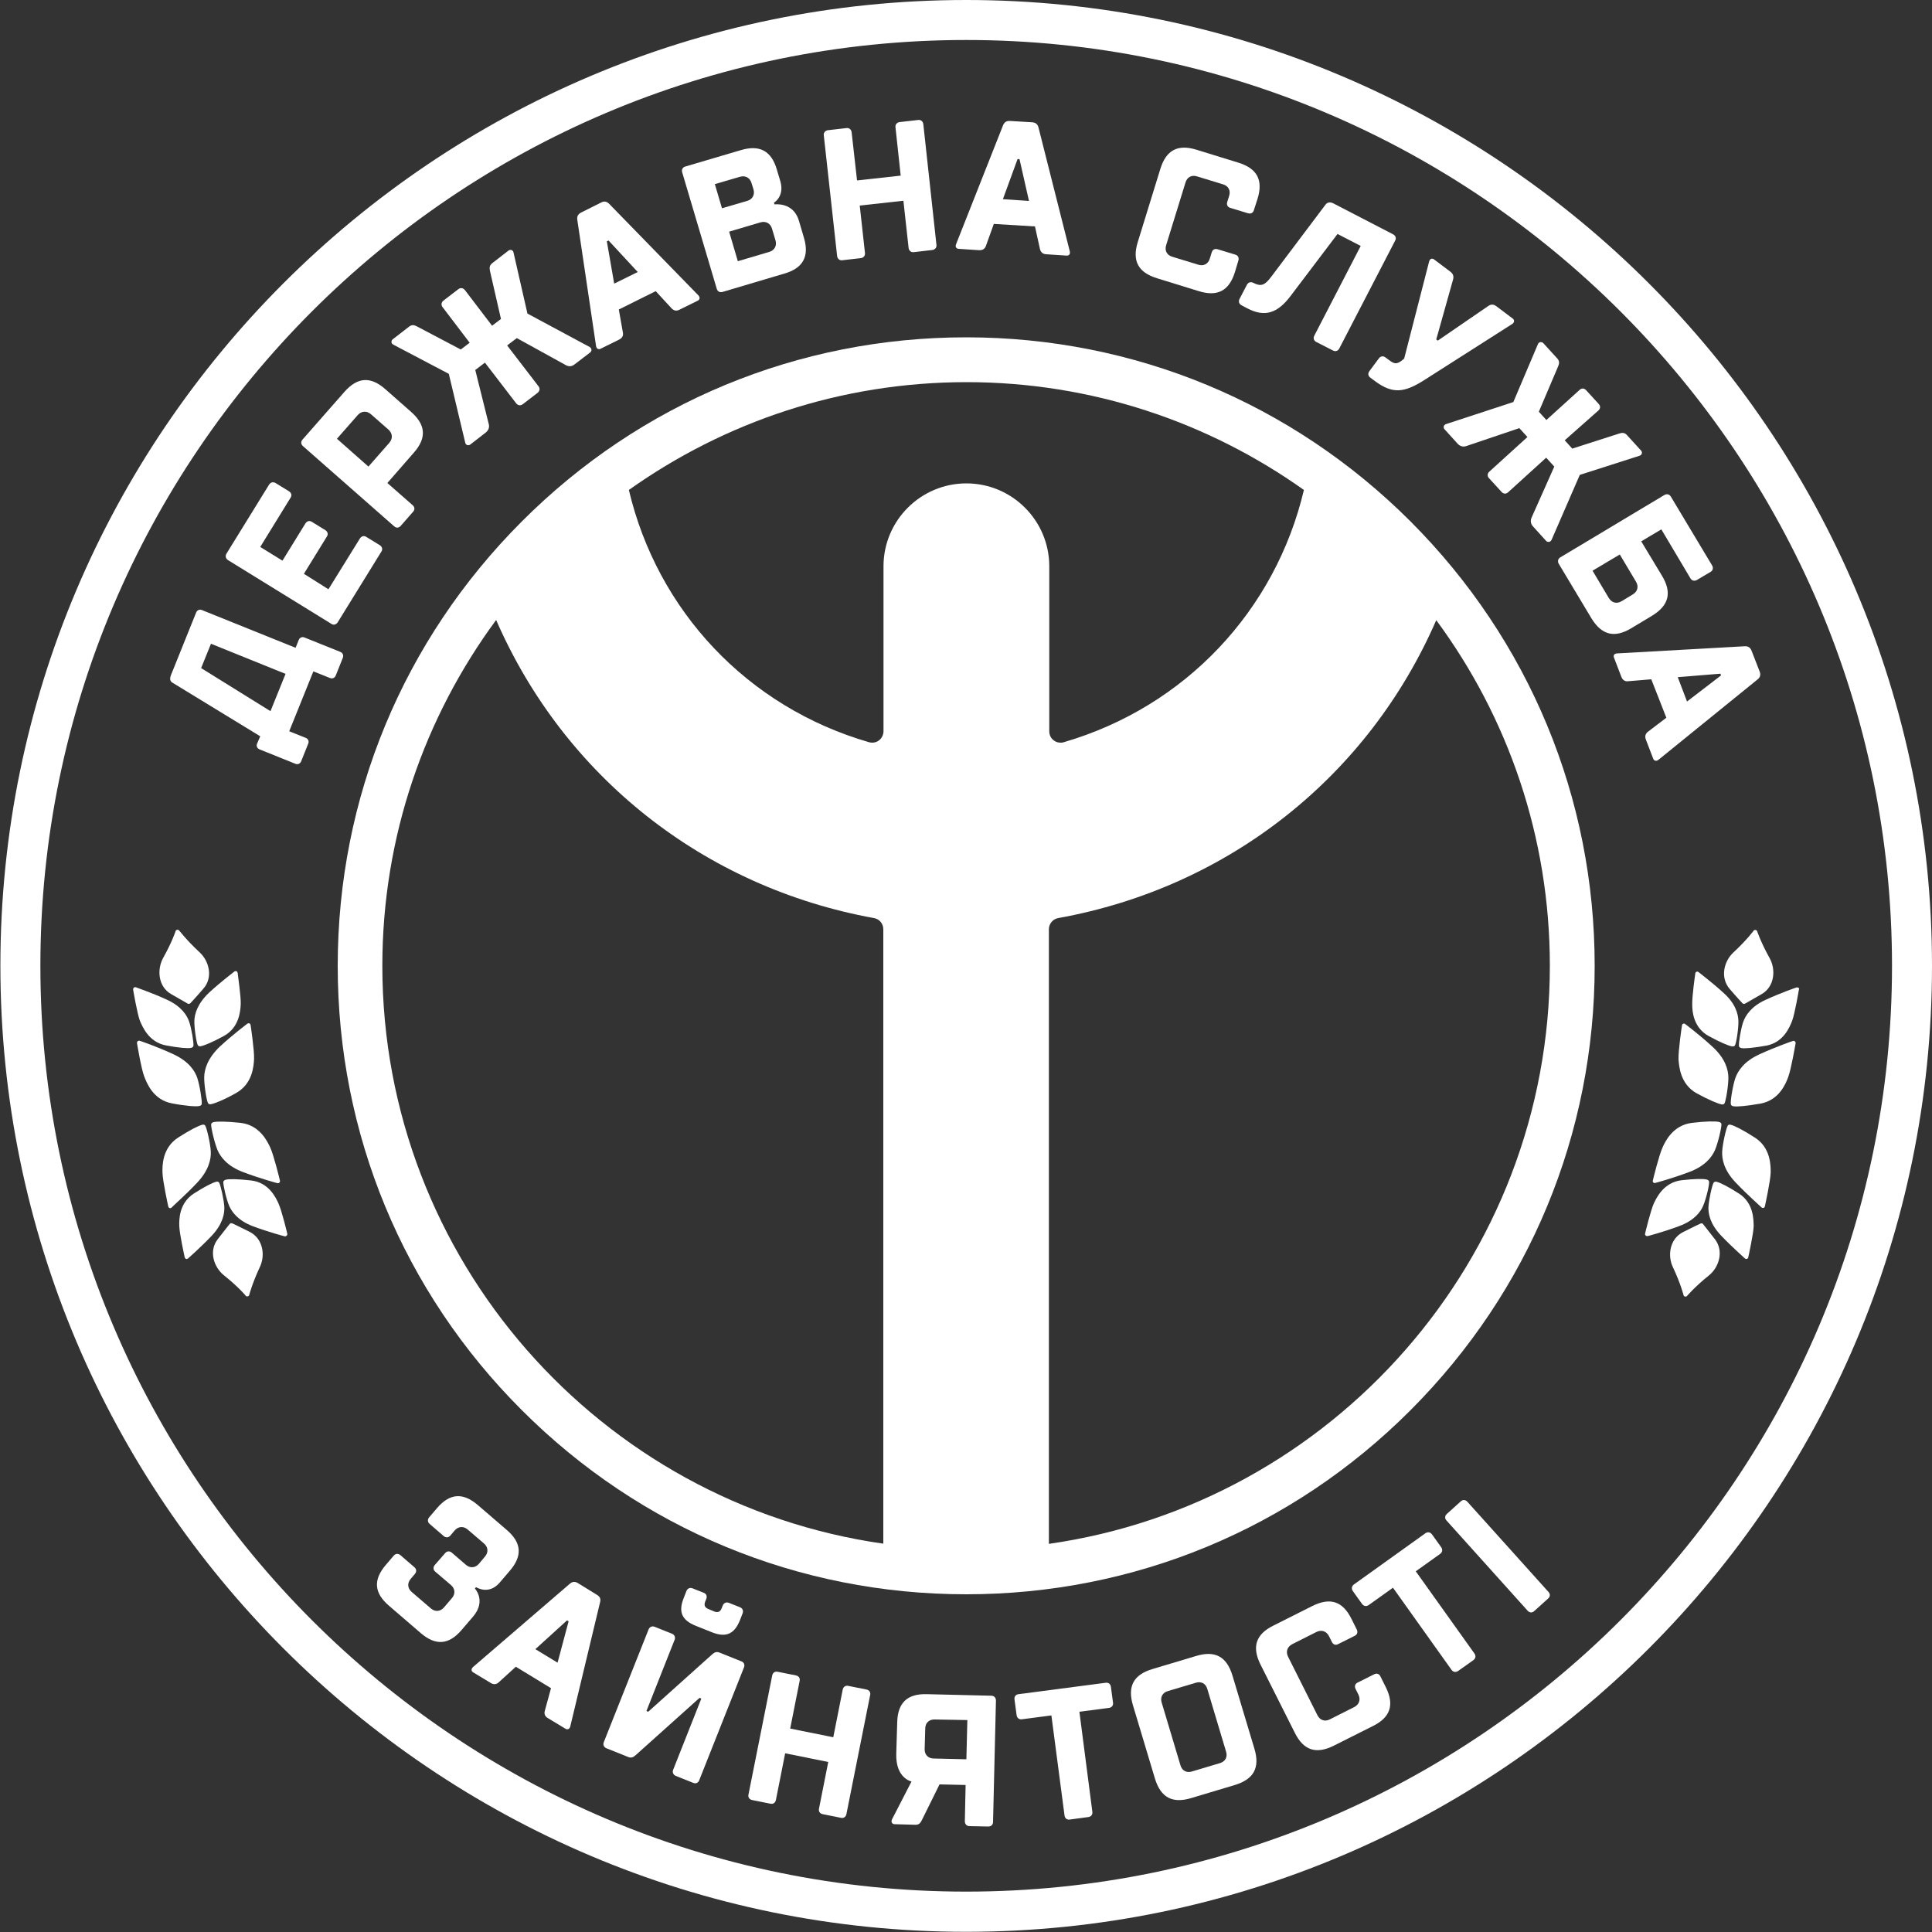 <?xml version="1.0" encoding="utf-8"?>
<!-- Generator: Adobe Illustrator 25.0.0, SVG Export Plug-In . SVG Version: 6.00 Build 0)  -->
<svg version="1.1" data-id="Шар_1" xmlns="http://www.w3.org/2000/svg" xmlns:xlink="http://www.w3.org/1999/xlink" x="0px" y="0px"
	 viewBox="0 0 1000 1000" style="enable-background:new 0 0 1000 1000;" xml:space="preserve">
<rect x="0" y="0" width="1000" height="1000" fill="#333333" stroke="none"/>
<style type="text/css">
	.st0{fill:#FFFFFF;}
</style>
<g>
	<g>
		<path class="st0" d="M901.9,519.3c0.2,0.2,0.4,0.3,0.6,0.3c0.2,0,0.5,0,0.7-0.1c0,0,3.9-2.2,8.7-5c6.7-3.9,7.3-12.7,4.1-18.5
			c-4.6-8.2-6.5-14-6.5-14c-0.2-0.7-1.4-0.9-1.8-0.3c0,0-3.6,4.9-10.5,11.3c-4.9,4.5-7,13-1.9,18.9
			C898.8,516,901.9,519.3,901.9,519.3z"/>
		<path class="st0" d="M930.9,511.3c-0.3-0.2-0.7-0.3-1-0.2c-0.1,0-8.2,2.8-16,6.4c-7.5,3.4-10.4,8.1-11.6,11.4
			c-1.2,3.3-2.5,11.2-2.2,12.6c0.2,0.8,1,0.9,1.3,1h0c1.6,0.3,6.3-0.1,12.9-1.3c9-1.7,12.1-9.8,13.3-12.8c1.4-3.7,3.4-15.6,3.5-16.1
			C931.4,511.8,931.2,511.5,930.9,511.3z"/>
		<path class="st0" d="M928,538.8c-0.1,0-8.8,3-17.3,6.9c-8.1,3.7-11.2,8.7-12.5,12.3c-1.3,3.9-2.7,12.2-2.3,13.6
			c0.2,0.8,1.1,1,1.4,1c0,0,0,0,0,0c1.8,0.3,6.7-0.1,14-1.4c9.7-1.8,13.1-10.5,14.3-13.8c1.5-4,3.7-16.8,3.8-17.4
			c0.1-0.4-0.1-0.7-0.4-1C928.8,538.7,928.4,538.7,928,538.8z"/>
		<path class="st0" d="M884.5,536.3c6,3.3,10.3,5,11.9,5.3c0.3,0,1.1,0.2,1.6-0.5c0.7-1.1,1.9-8.8,1.8-12.6
			c-0.1-3.5-1.4-8.9-7.5-14.4c-6.3-5.8-13.2-10.9-13.2-11c-0.3-0.2-0.7-0.3-1-0.1c-0.3,0.1-0.6,0.4-0.6,0.8
			c-0.1,0.5-1.8,12.4-1.6,16.4C875.9,523.3,876.4,531.9,884.5,536.3z"/>
		<path class="st0" d="M878.2,565.9c6.4,3.5,11.1,5.4,12.8,5.7c0.3,0.1,1.2,0.2,1.6-0.5c0.7-1.2,2.1-9.5,2-13.6
			c-0.1-3.8-1.5-9.5-8.1-15.6c-6.8-6.3-14.2-11.8-14.3-11.9c-0.3-0.2-0.7-0.3-1-0.1c-0.3,0.1-0.6,0.4-0.6,0.8
			c-0.1,0.5-2,13.4-1.8,17.7C869.1,551.8,869.6,561.1,878.2,565.9z"/>
		<path class="st0" d="M881.5,633.6c-0.1-0.2-0.3-0.3-0.6-0.4c-0.2,0-0.5,0-0.7,0.1c0,0-4.1,1.9-9,4.4c-7,3.5-8.2,12.2-5.3,18.2
			c4,8.5,5.5,14.4,5.5,14.5c0.2,0.7,1.3,1,1.8,0.4c0,0,3.9-4.7,11.3-10.6c5.2-4.2,7.9-12.5,3.2-18.7
			C884.3,637.1,881.5,633.6,881.5,633.6z"/>
		<path class="st0" d="M900.1,617.8c-5.7-3.7-9.9-5.7-11.5-6.1c0,0,0,0,0,0c-0.3-0.1-1.1-0.2-1.6,0.4c-0.8,1.1-2.5,8.9-2.7,12.5
			c-0.2,3.5,0.8,8.9,6.5,14.9c5.9,6.2,12.4,11.8,12.4,11.9c0.3,0.2,0.6,0.3,1,0.2c0.3-0.1,0.6-0.4,0.7-0.8
			c0.1-0.5,2.7-12.3,2.8-16.2C907.6,631.4,907.8,622.8,900.1,617.8z"/>
		<path class="st0" d="M908.3,588.8c-6.2-4-10.7-6.2-12.4-6.6h0c-0.3-0.1-1.2-0.3-1.6,0.4c-0.8,1.1-2.7,9.4-2.9,13.4
			c-0.2,3.8,0.8,9.6,7,16.1c6.4,6.7,13.4,12.8,13.4,12.9c0.3,0.2,0.7,0.3,1,0.2c0.3-0.1,0.6-0.4,0.7-0.8c0.1-0.5,2.9-13.2,3-17.5
			C916.5,603.4,916.6,594.1,908.3,588.8z"/>
		<path class="st0" d="M881.6,624c1.5-3.5,3.3-11.1,3-12.4c-0.1-0.8-1-1-1.3-1.1c-1.6-0.4-6.2-0.4-13,0.4
			c-9.1,1.1-12.8,8.9-14.2,11.8c-1.7,3.6-4.5,15.3-4.6,15.8c-0.1,0.4,0,0.7,0.3,1c0.3,0.3,0.6,0.3,1,0.3c0.1,0,8.4-2.2,16.4-5.2
			C877,631.7,880.3,627.2,881.6,624z"/>
		<path class="st0" d="M856.7,612.3c0.1,0,9-2.4,17.7-5.7c8.3-3.1,11.8-7.9,13.3-11.4c1.6-3.8,3.5-12,3.3-13.4c-0.1-0.8-1-1-1.3-1.1
			c-1.7-0.4-6.7-0.4-14,0.5c-9.8,1.2-13.8,9.6-15.2,12.8c-1.8,3.9-4.9,16.5-5,17.1c-0.1,0.4,0,0.7,0.3,1
			C856,612.3,856.4,612.4,856.7,612.3z"/>
	</g>
	<g>
		<path class="st0" d="M500.1,999.9c-275.7,0-499.9-224.3-499.9-500C0.1,224.3,224.4,0,500.1,0C775.7,0,1000,224.3,1000,499.9
			C1000,775.6,775.7,999.9,500.1,999.9z M500.1,20.7c-264.2,0-479.2,215-479.2,479.2c0,264.2,215,479.2,479.2,479.2
			c264.2,0,479.2-215,479.2-479.2C979.3,235.7,764.3,20.7,500.1,20.7z"/>
	</g>
	<g>
		<path class="st0" d="M134.7,381.1l-45.2-27.6c-1.3-0.7-1.9-1.8-1-4.1l13-32.3c0.5-1.3,1.8-1.9,3.1-1.3l48.4,19.5l1.6-4
			c0.5-1.3,1.8-1.9,3.1-1.3l18.4,7.4c1.3,0.5,1.9,1.8,1.3,3.2l-3.6,9c-0.5,1.3-1.8,1.9-3.1,1.3l-8.5-3.4l-12.5,31l8.5,3.4
			c1.3,0.5,1.9,1.8,1.3,3.1l-3.6,9c-0.5,1.3-1.8,1.9-3.1,1.3l-18.4-7.4c-1.3-0.5-1.9-1.8-1.3-3.1L134.7,381.1z M104.1,345.8
			l35.9,22.3l7.8-19.3l-38.6-15.6L104.1,345.8z"/>
		<path class="st0" d="M170,305l16.3-26.3c0.8-1.2,2.1-1.6,3.3-0.8l7,4.3c1.2,0.8,1.6,2.1,0.8,3.3l-22.6,36.6
			c-0.8,1.2-2.1,1.6-3.3,0.8l-53.5-33c-1.2-0.8-1.5-2.1-0.8-3.3l22.1-35.8c0.8-1.2,2.1-1.5,3.3-0.8l7,4.3c1.2,0.8,1.6,2.1,0.8,3.3
			l-15.7,25.5l11.5,7.1l11.9-19.3c0.8-1.2,2.1-1.6,3.3-0.8l7,4.3c1.2,0.8,1.6,2.1,0.8,3.3l-11.9,19.3L170,305z"/>
		<path class="st0" d="M200.5,250l13.1,11.5c1.1,1,1.2,2.3,0.2,3.4l-6.4,7.3c-1,1.1-2.3,1.2-3.4,0.2l-47.2-41.5
			c-1.1-1-1.2-2.3-0.2-3.4l21.7-24.7c6.7-7.6,13.5-8.1,21.1-1.4l13.4,11.8c7.6,6.7,8.1,13.5,1.4,21.1L200.5,250z M174.4,227.1
			l16.3,14.4l10.8-12.3c1.9-2.2,1.7-4.9-0.4-6.8l-9.1-8c-2.2-1.9-4.9-1.7-6.8,0.4L174.4,227.1z"/>
		<path class="st0" d="M254.7,168.6l4.6-3.5l-5.7-24.9c-0.3-1.6-0.3-2.8,1.2-4l8.4-6.5c0.8-0.6,2.3-0.5,2.6,1l7.2,31.6l32.2,17.3
			c1.3,0.8,1.1,2.2,0.3,2.8l-8.1,6.2c-1.5,1.2-3.1,1.2-4.5,0.4l-25.4-14l-5,3.8l16.2,21.1c0.9,1.1,0.7,2.5-0.4,3.4l-7.7,5.9
			c-1.1,0.9-2.5,0.7-3.4-0.4l-16.2-21.1l-5,3.8l7,28.1c0.4,1.5-0.1,3.1-1.6,4.3l-8,6.2c-0.8,0.6-2.3,0.5-2.6-1l-8.5-35.6l-28.7-15.1
			c-1.4-0.7-1.1-2.2-0.3-2.8l8.4-6.5c1.5-1.2,2.7-0.9,4.2-0.1l22.6,11.9l4.6-3.5L229.1,159c-0.9-1.1-0.7-2.5,0.4-3.4l7.7-5.9
			c1.1-0.9,2.5-0.7,3.4,0.4L254.7,168.6z"/>
		<path class="st0" d="M320.3,160.2l2.1,11.9c0.3,1.5-0.2,2.8-2,3.7l-9.5,4.7c-1.1,0.6-2.2,0-2.4-1.5l-9.7-65.3
			c-0.2-1.5,0.2-2.8,2-3.7l10.4-5.2c1.7-0.9,3-0.4,4.1,0.7l46.1,47.3c1.1,1.1,0.8,2.3-0.2,2.8l-9.5,4.7c-1.7,0.9-3,0.4-4.1-0.7
			l-8.2-8.9L320.3,160.2z M330.1,140.8L315,124.5l-0.9,0.4l3.8,21.9L330.1,140.8z"/>
		<path class="st0" d="M353.1,89.2c-0.4-1.4,0.2-2.6,1.6-3l28.8-8.5c9.7-2.9,15.8,0.4,18.6,10.1l1.8,6c2.3,7.9-3.3,11.1-3.3,11.1
			l0.3,0.9c0,0,9.7-1.4,12.6,8.4l2.6,8.8c2.9,9.7-0.4,15.8-10.1,18.6l-32,9.5c-1.4,0.4-2.6-0.2-3-1.6L353.1,89.2z M370,95.3
			l3.7,12.5l13-3.8c2.8-0.8,4.1-3.2,3.3-6l-1-3.2c-0.8-2.8-3.2-4.1-6-3.3L370,95.3z M398.1,130.4c2.8-0.8,4.1-3.2,3.3-6l-1.8-6
			c-0.8-2.8-3.2-4.1-6-3.3l-16.2,4.8l4.5,15.3L398.1,130.4z"/>
		<path class="st0" d="M443.6,93.4l22.6-2.5l-2.7-25c-0.2-1.4,0.7-2.5,2.1-2.7l9.6-1.1c1.4-0.2,2.5,0.7,2.7,2.1l6.8,62.5
			c0.2,1.4-0.7,2.5-2.1,2.7l-9.6,1.1c-1.4,0.2-2.5-0.7-2.7-2.1l-2.7-24.5l-22.6,2.5l2.7,24.5c0.2,1.4-0.7,2.5-2.1,2.7l-9.6,1.1
			c-1.4,0.2-2.5-0.7-2.7-2.1l-6.9-62.5c-0.2-1.4,0.7-2.5,2.1-2.7l9.6-1.1c1.4-0.2,2.5,0.7,2.7,2.1L443.6,93.4z"/>
		<path class="st0" d="M514.4,115.9l-4.1,11.4c-0.5,1.4-1.6,2.3-3.5,2.2l-10.6-0.7c-1.3-0.1-1.9-1.1-1.3-2.5l24.3-61.5
			c0.6-1.4,1.6-2.3,3.5-2.2l11.6,0.7c1.9,0.1,2.8,1.2,3.2,2.6l16.2,64.1c0.4,1.5-0.4,2.4-1.6,2.3l-10.6-0.7
			c-1.9-0.1-2.8-1.2-3.2-2.6l-2.6-11.8L514.4,115.9z M532.6,104l-4.9-21.6l-1-0.1l-7.6,20.8L532.6,104z"/>
		<path class="st0" d="M649,108.8c-0.4,1.4-1.6,2-3,1.6l-9.2-2.8c-1.4-0.4-2-1.6-1.6-3l1-3.2c0.9-2.8-0.4-5.2-3.2-6l-13.4-4.1
			c-2.8-0.9-5.2,0.4-6,3.2l-10,32.4c-0.9,2.8,0.4,5.2,3.2,6l13.4,4.1c2.8,0.9,5.2-0.4,6-3.2l1-3.2c0.4-1.4,1.6-2,3-1.6l9.2,2.8
			c1.4,0.4,2,1.6,1.6,3l-1.8,6c-3,9.7-9,12.9-18.7,9.9l-21.7-6.7c-9.7-3-12.9-9-9.9-18.7l11.7-37.9c3-9.7,9-12.9,18.7-9.9l21.7,6.7
			c9.7,3,12.9,9,9.9,18.7L649,108.8z"/>
		<path class="st0" d="M658.1,143.1l28-37.2c0.9-1.2,2.4-1.5,4.1-0.6l30.9,16c1.3,0.7,1.7,2,1,3.3l-28.9,55.8c-0.7,1.3-2,1.7-3.3,1
			l-8.6-4.4c-1.3-0.7-1.7-2-1-3.3l24-46.4l-12-6.2l-24.3,32.1c-6.8,9-13.4,11.1-22.4,6.4l-3-1.6c-1.3-0.7-1.7-2-1-3.3l3.8-7.3
			c0.7-1.3,2-1.7,3.3-1C652.7,148.4,654.6,147.8,658.1,143.1z"/>
		<path class="st0" d="M739.7,135.4c0.4-1.5,1.5-1.9,2.6-1.1l8.5,6.4c1.5,1.2,1.7,2.5,1.3,4l-8.7,31l0.8,0.6l26.1-17.9
			c1.3-0.9,2.6-1.1,4.2,0.1l8.5,6.4c0.9,0.6,1,2-0.3,2.8l-45.3,28.9c-10.5,6.7-16.5,7.5-25.8,0.6l-2.3-1.7c-1.2-0.9-1.4-2.2-0.5-3.4
			l4.9-6.6c0.9-1.2,2.2-1.4,3.4-0.5l2.3,1.7c2.7,2,4.1,1.8,7.4-1.1L739.7,135.4z"/>
		<path class="st0" d="M809.9,227.9l3.9,4.3l24.3-7.8c1.5-0.5,2.8-0.6,4.1,0.9l7.2,7.9c0.7,0.7,0.7,2.2-0.8,2.7l-30.9,9.9
			l-14.6,33.6c-0.7,1.4-2.1,1.3-2.8,0.6l-6.8-7.5c-1.3-1.4-1.4-3-0.8-4.5l11.8-26.5l-4.2-4.6l-19.7,17.9c-1.1,1-2.4,0.9-3.4-0.2
			l-6.5-7.1c-1-1.1-0.9-2.4,0.2-3.4l19.7-17.9l-4.2-4.6l-27.5,9.3c-1.5,0.5-3.1,0.2-4.4-1.2l-6.8-7.5c-0.7-0.7-0.7-2.2,0.8-2.7
			l34.8-11.4l12.7-29.9c0.6-1.5,2.1-1.3,2.8-0.6l7.2,7.9c1.3,1.4,1.1,2.7,0.5,4.1l-10,23.5l3.9,4.3l17.2-15.6c1.1-1,2.4-0.9,3.4,0.2
			l6.5,7.1c1,1.1,0.9,2.4-0.2,3.4L809.9,227.9z"/>
		<path class="st0" d="M860.3,298.1c5.2,8.7,3.5,15.3-5.2,20.6l-10.8,6.5c-8.7,5.2-15.3,3.5-20.6-5.2l-16.9-28.2
			c-0.7-1.2-0.4-2.6,0.8-3.3l53.9-32.3c1.2-0.7,2.6-0.4,3.3,0.8l21.4,35.7c0.7,1.2,0.4,2.6-0.8,3.3l-7.1,4.2
			c-1.2,0.7-2.6,0.4-3.3-0.8L859.9,274l-10.4,6.2L860.3,298.1z M832.7,309.5c1.5,2.5,4.1,3.2,6.6,1.7l5.8-3.5
			c2.5-1.5,3.2-4.1,1.7-6.6l-8.4-14.1l-14.1,8.4L832.7,309.5z"/>
		<path class="st0" d="M854.7,351.6l-12,1c-1.5,0.2-2.8-0.5-3.5-2.3l-3.8-9.9c-0.5-1.2,0.2-2.2,1.7-2.2l66-3.7
			c1.5-0.1,2.8,0.5,3.5,2.3l4.2,10.8c0.7,1.8,0.1,3.1-1,4l-51.3,41.6c-1.2,1-2.4,0.6-2.8-0.5l-3.8-9.9c-0.7-1.8-0.1-3.1,1-4l9.6-7.3
			L854.7,351.6z M873.2,363.1l17.6-13.5l-0.3-0.9l-22.1,1.8L873.2,363.1z"/>
	</g>
	<g>
		<path class="st0" d="M258.6,819.2c-5.7,6.6-12.2,2.3-12.2,2.3l-0.6,0.7c0,0,6,6.4-0.9,14.5l-6,7c-6.6,7.7-13.4,8.2-21.1,1.6
			l-16.5-14.2c-7.7-6.6-8.2-13.4-1.6-21.1l4.1-4.8c0.9-1.1,2.3-1.2,3.4-0.3l7.3,6.3c1.1,0.9,1.2,2.3,0.3,3.4l-2.2,2.6
			c-1.9,2.2-1.7,4.9,0.5,6.8l9.9,8.5c2.2,1.9,4.9,1.7,6.8-0.5l4.1-4.8c1.9-2.2,1.7-4.9-0.5-6.8l-8.1-6.9c-1.1-0.9-1.2-2.3-0.3-3.4
			l5.4-6.2c0.9-1.1,2.3-1.2,3.4-0.3l7.3,6.3c2.2,1.9,4.9,1.7,6.8-0.5l3.1-3.7c1.9-2.2,1.7-4.9-0.5-6.8l-8.4-7.2
			c-2.2-1.9-4.9-1.7-6.8,0.5l-2.2,2.6c-0.9,1.1-2.3,1.2-3.4,0.3l-7.3-6.3c-1.1-0.9-1.2-2.3-0.3-3.4l4.1-4.8
			c6.6-7.7,13.4-8.2,21.1-1.6l15,12.9c7.7,6.6,8.2,13.4,1.6,21.1L258.6,819.2z"/>
		<path class="st0" d="M267,862.7l-8.9,8.1c-1.1,1-2.5,1.3-4.1,0.3l-9.1-5.5c-1.1-0.7-1.1-1.8,0-2.8l50.1-43.1
			c1.2-1,2.5-1.3,4.1-0.3l9.9,6.1c1.7,1,2,2.3,1.6,3.8l-15.4,64.2c-0.3,1.5-1.5,1.9-2.5,1.3l-9.1-5.5c-1.7-1-2-2.3-1.6-3.8l3.2-11.7
			L267,862.7z M288.6,860.6l5.7-21.4l-0.8-0.5l-16.4,14.9L288.6,860.6z"/>
		<path class="st0" d="M362.1,878.8l-33,29.6c-1.3,1.1-2.2,1.7-4,1l-11.2-4.5c-1.3-0.5-1.9-1.8-1.4-3.1l23.2-58.4
			c0.5-1.3,1.8-1.9,3.1-1.4l9,3.6c1.3,0.5,1.9,1.8,1.4,3.1l-14.6,36.9l0.9,0.4l33-29.6c1.3-1.1,2.2-1.7,4-1l11.2,4.5
			c1.4,0.5,1.9,1.8,1.4,3.1l-23.2,58.5c-0.5,1.3-1.8,1.9-3.1,1.3l-9-3.6c-1.3-0.5-1.9-1.8-1.4-3.1l14.6-36.9L362.1,878.8z
			 M374.1,831c0.5-1.3,1.8-1.9,3.1-1.4l5.8,2.3c1.3,0.5,1.9,1.8,1.4,3.1l-1.4,3.6c-2.9,7.2-7.2,9.1-14.4,6.3l-8.5-3.4
			c-7.2-2.9-9.1-7.2-6.2-14.4l1.4-3.6c0.5-1.3,1.8-1.9,3.1-1.4l5.8,2.3c1.4,0.5,1.9,1.8,1.4,3.1L365,829c-0.7,1.8-0.2,3.1,1.6,3.8
			l3.1,1.3c1.8,0.7,3.1,0.2,3.8-1.6L374.1,831z"/>
		<path class="st0" d="M409,894.7l22.3,4.5l4.9-24.7c0.3-1.4,1.4-2.2,2.8-1.9l9.5,1.9c1.4,0.3,2.2,1.4,1.9,2.8L438.1,939
			c-0.3,1.4-1.4,2.2-2.8,1.9l-9.5-1.9c-1.4-0.3-2.2-1.4-1.9-2.8l4.8-24.2l-22.3-4.5l-4.8,24.2c-0.3,1.4-1.4,2.2-2.8,1.9l-9.5-1.9
			c-1.4-0.3-2.2-1.4-1.9-2.8l12.3-61.7c0.3-1.4,1.4-2.2,2.8-1.9l9.5,1.9c1.4,0.3,2.2,1.4,1.9,2.8L409,894.7z"/>
		<path class="st0" d="M464.4,891.5c0.2-10.1,5.2-14.9,15.3-14.6l33.4,0.8c1.4,0,2.4,1,2.4,2.5L514,943c0,1.5-1,2.4-2.5,2.4
			l-9.7-0.2c-1.4,0-2.4-1-2.4-2.5l0.4-18.8l-13.5-0.3l-9.2,18.6c-0.7,1.4-1.5,2.4-3.4,2.3l-10.6-0.3c-1.2,0-2.1-1-1.4-2.5l10.1-19.6
			c0,0-8.2-1.6-7.9-14.2L464.4,891.5z M483.8,890c-2.9-0.1-4.9,1.8-4.9,4.7l-0.3,10.6c-0.1,2.9,1.8,4.9,4.7,4.9l16.9,0.4l0.5-20.3
			L483.8,890z"/>
		<path class="st0" d="M565.4,937.8c0.2,1.4-0.6,2.5-2.1,2.7l-9.6,1.3c-1.4,0.2-2.5-0.6-2.7-2.1l-6.8-51.8l-15.3,2
			c-1.4,0.2-2.5-0.7-2.7-2.1l-1.1-8.2c-0.2-1.4,0.6-2.5,2.1-2.7l45.1-5.9c1.4-0.2,2.5,0.6,2.7,2.1l1.1,8.2c0.2,1.4-0.6,2.5-2.1,2.7
			l-15.3,2L565.4,937.8z"/>
		<path class="st0" d="M649.3,905.2c2.9,9.7-0.3,15.7-10.1,18.7l-22.7,6.8c-9.7,2.9-15.7-0.3-18.7-10.1l-11.4-38
			c-2.9-9.7,0.3-15.8,10.1-18.7l22.7-6.8c9.7-2.9,15.7,0.3,18.7,10.1L649.3,905.2z M624.9,874.2c-0.8-2.8-3.2-4.1-6-3.2l-14.4,4.3
			c-2.8,0.8-4.1,3.2-3.2,6l9.7,32.4c0.8,2.8,3.2,4.1,6,3.2l14.4-4.3c2.8-0.8,4.1-3.2,3.2-6L624.9,874.2z"/>
		<path class="st0" d="M702.3,843.5c0.6,1.3,0.2,2.6-1.1,3.2l-8.6,4.3c-1.3,0.7-2.6,0.2-3.2-1.1l-1.5-3c-1.3-2.6-3.9-3.5-6.5-2.2
			l-12.5,6.3c-2.6,1.3-3.5,3.9-2.2,6.5l15.2,30.3c1.3,2.6,3.9,3.5,6.5,2.1l12.5-6.3c2.6-1.3,3.5-3.9,2.2-6.5l-1.5-3
			c-0.6-1.3-0.2-2.6,1.1-3.2l8.6-4.3c1.3-0.7,2.6-0.2,3.2,1.1l2.8,5.6c4.5,9.1,2.4,15.6-6.7,20.1l-20.3,10.2
			c-9.1,4.5-15.6,2.4-20.1-6.7l-17.8-35.4c-4.5-9.1-2.4-15.6,6.7-20.1l20.3-10.2c9.1-4.5,15.6-2.4,20.1,6.7L702.3,843.5z"/>
		<path class="st0" d="M763.2,855.9c0.8,1.2,0.6,2.5-0.6,3.4l-7.9,5.6c-1.2,0.8-2.5,0.6-3.4-0.6L721,821.8l-12.6,9
			c-1.2,0.8-2.5,0.6-3.4-0.6l-4.8-6.7c-0.8-1.2-0.6-2.5,0.6-3.4l37-26.5c1.2-0.8,2.5-0.6,3.4,0.6l4.8,6.7c0.8,1.2,0.6,2.5-0.6,3.4
			l-12.6,9L763.2,855.9z"/>
		<path class="st0" d="M801.5,824c1,1.1,0.9,2.4-0.2,3.4l-7.2,6.5c-1.1,1-2.4,0.9-3.4-0.2L748.7,787c-1-1.1-0.9-2.4,0.2-3.4l7.2-6.5
			c1.1-1,2.4-0.9,3.4,0.2L801.5,824z"/>
	</g>
	<path class="st0" d="M730.1,269.9c-61.4-61.4-143.1-95.3-230-95.3c-86.9,0-168.6,33.8-230,95.3c-61.4,61.4-95.3,143.1-95.3,230
		s33.8,168.6,95.3,230c61.4,61.4,143.1,95.3,230,95.3c86.9,0,168.6-33.8,230-95.3s95.3-143.1,95.3-230S791.5,331.4,730.1,269.9z
		 M674.9,253.6c-14.7,62.2-61.2,112.2-124.4,130.6c-0.5,0.2-1.1,0.2-1.6,0.2c-1.3,0-2.5-0.4-3.5-1.2c-1.5-1.1-2.3-2.8-2.3-4.7v-38.4
		v-47c0-23.6-19.2-42.9-42.9-42.9c-23.6,0-42.9,19.2-42.9,42.9v47v38.4c0,1.8-0.9,3.6-2.3,4.7c-1,0.8-2.3,1.2-3.5,1.2
		c-0.5,0-1.1-0.1-1.6-0.2c-63.3-18.3-109.7-68.3-124.4-130.6c49.4-35.1,109.7-55.8,174.8-55.8C565.1,197.8,625.5,218.5,674.9,253.6z
		 M197.9,499.9c0-66.9,21.9-128.8,58.9-179c35.2,80.8,107.4,138.3,195.6,154.3c2.8,0.5,4.8,2.9,4.8,5.8v313.1v4.9
		C310.8,778.2,197.9,652,197.9,499.9z M542.9,799.1v-4.9V481c0-2.8,2-5.3,4.8-5.8C636,459.3,708.2,401.8,743.4,321
		c37,50.1,58.8,112,58.8,178.9C802.2,652,689.3,778.2,542.9,799.1z"/>
	<g>
		<path class="st0" d="M88.5,514.5c4.8,2.8,8.7,5,8.7,5c0.2,0.1,0.4,0.1,0.7,0.1c0.2,0,0.4-0.2,0.6-0.3c0,0,3.1-3.3,6.7-7.5
			c5.2-5.8,3.1-14.3-1.9-18.9c-6.9-6.4-10.5-11.3-10.6-11.3c-0.5-0.6-1.6-0.4-1.8,0.3c0,0.1-1.9,5.8-6.5,14
			C81.2,501.8,81.8,510.6,88.5,514.5z"/>
		<path class="st0" d="M85.9,541.1c6.7,1.3,11.3,1.6,12.9,1.3c0.3-0.1,1.1-0.2,1.3-1c0.3-1.4-1-9.2-2.2-12.6
			c-1.1-3.3-4.1-8-11.6-11.4c-7.8-3.6-15.9-6.3-16-6.4c-0.3-0.1-0.7-0.1-1,0.2c-0.3,0.2-0.4,0.6-0.4,1c0.1,0.5,2.1,12.4,3.5,16.1
			C73.7,531.3,76.9,539.4,85.9,541.1z"/>
		<path class="st0" d="M103,572.5C103.1,572.5,103.1,572.5,103,572.5c0.3-0.1,1.2-0.2,1.4-1c0.3-1.4-1-9.7-2.3-13.6
			c-1.2-3.6-4.4-8.6-12.5-12.3c-8.4-3.9-17.2-6.9-17.3-6.9c-0.4-0.1-0.7,0-1,0.2c-0.3,0.2-0.4,0.6-0.4,1c0.1,0.5,2.2,13.4,3.8,17.4
			c1.3,3.3,4.6,12,14.3,13.8C96.3,572.5,101.3,572.8,103,572.5z"/>
		<path class="st0" d="M100.6,528.4c-0.1,3.8,1.1,11.5,1.8,12.6c0.4,0.7,1.3,0.6,1.6,0.5c1.6-0.3,5.9-2,11.9-5.3
			c8-4.4,8.5-13,8.7-16.3c0.2-4-1.6-15.9-1.6-16.4c-0.1-0.4-0.3-0.7-0.6-0.8c-0.3-0.1-0.7-0.1-1,0.1c-0.1,0.1-6.9,5.2-13.2,11
			C102.1,519.6,100.7,524.9,100.6,528.4z"/>
		<path class="st0" d="M105.7,557.4c-0.1,4.1,1.2,12.4,2,13.6c0.4,0.7,1.3,0.6,1.6,0.5c1.7-0.3,6.4-2.1,12.8-5.7
			c8.7-4.8,9.2-14.1,9.4-17.6c0.2-4.3-1.7-17.1-1.8-17.7c-0.1-0.4-0.3-0.7-0.6-0.8c-0.3-0.1-0.7-0.1-1,0.1
			c-0.1,0.1-7.5,5.6-14.3,11.9C107.3,547.9,105.8,553.6,105.7,557.4z"/>
		<path class="st0" d="M129.2,637.6c-4.9-2.5-9-4.4-9-4.4c-0.2-0.1-0.5-0.1-0.7-0.1c-0.2,0.1-0.4,0.2-0.6,0.4c0,0-2.8,3.5-6.2,7.9
			c-4.8,6.2-2,14.5,3.2,18.7c7.4,5.9,11.3,10.5,11.3,10.6c0.5,0.6,1.6,0.3,1.8-0.4c0-0.1,1.5-5.9,5.5-14.5
			C137.4,649.8,136.2,641.1,129.2,637.6z"/>
		<path class="st0" d="M116.1,624.6c-0.2-3.5-1.9-11.3-2.7-12.5c-0.5-0.7-1.3-0.5-1.6-0.4c0,0,0,0,0,0c-1.6,0.4-5.8,2.4-11.5,6.1
			c-7.7,5-7.6,13.6-7.5,16.8c0.1,4,2.7,15.7,2.8,16.2c0.1,0.3,0.3,0.6,0.7,0.8c0.3,0.1,0.7,0,1-0.2c0.1-0.1,6.5-5.7,12.4-11.9
			C115.3,633.5,116.3,628.1,116.1,624.6z"/>
		<path class="st0" d="M102.1,612.1c6.1-6.5,7.2-12.3,7-16.1c-0.2-4.1-2.1-12.3-2.9-13.4c-0.5-0.7-1.3-0.5-1.6-0.4c0,0,0,0,0,0
			c-1.7,0.4-6.2,2.6-12.4,6.6c-8.3,5.4-8.2,14.7-8.1,18.2c0.1,4.3,2.9,17,3,17.5c0.1,0.4,0.3,0.6,0.7,0.8c0.3,0.1,0.7,0,1-0.2
			C88.7,624.9,95.7,618.9,102.1,612.1z"/>
		<path class="st0" d="M148.7,638.6c-0.1-0.5-2.9-12.2-4.6-15.8c-1.4-3-5-10.8-14.2-11.8c-6.8-0.8-11.4-0.8-13-0.4
			c-0.3,0.1-1.1,0.3-1.3,1.1c-0.2,1.3,1.5,8.9,3,12.4c1.4,3.2,4.6,7.7,12.3,10.6c8,3,16.3,5.2,16.4,5.2c0.4,0.1,0.7,0,1-0.3
			C148.7,639.3,148.8,638.9,148.7,638.6z"/>
		<path class="st0" d="M110.6,580.8c-0.3,0.1-1.2,0.3-1.3,1.1c-0.2,1.4,1.7,9.6,3.3,13.4c1.5,3.5,5,8.3,13.3,11.4
			c8.7,3.3,17.6,5.7,17.7,5.7c0.4,0.1,0.7,0,1-0.3c0.3-0.3,0.4-0.6,0.3-1c-0.1-0.5-3.2-13.2-5-17.1c-1.5-3.2-5.4-11.6-15.3-12.8
			C117.4,580.4,112.4,580.4,110.6,580.8z"/>
	</g>
</g>
</svg>
